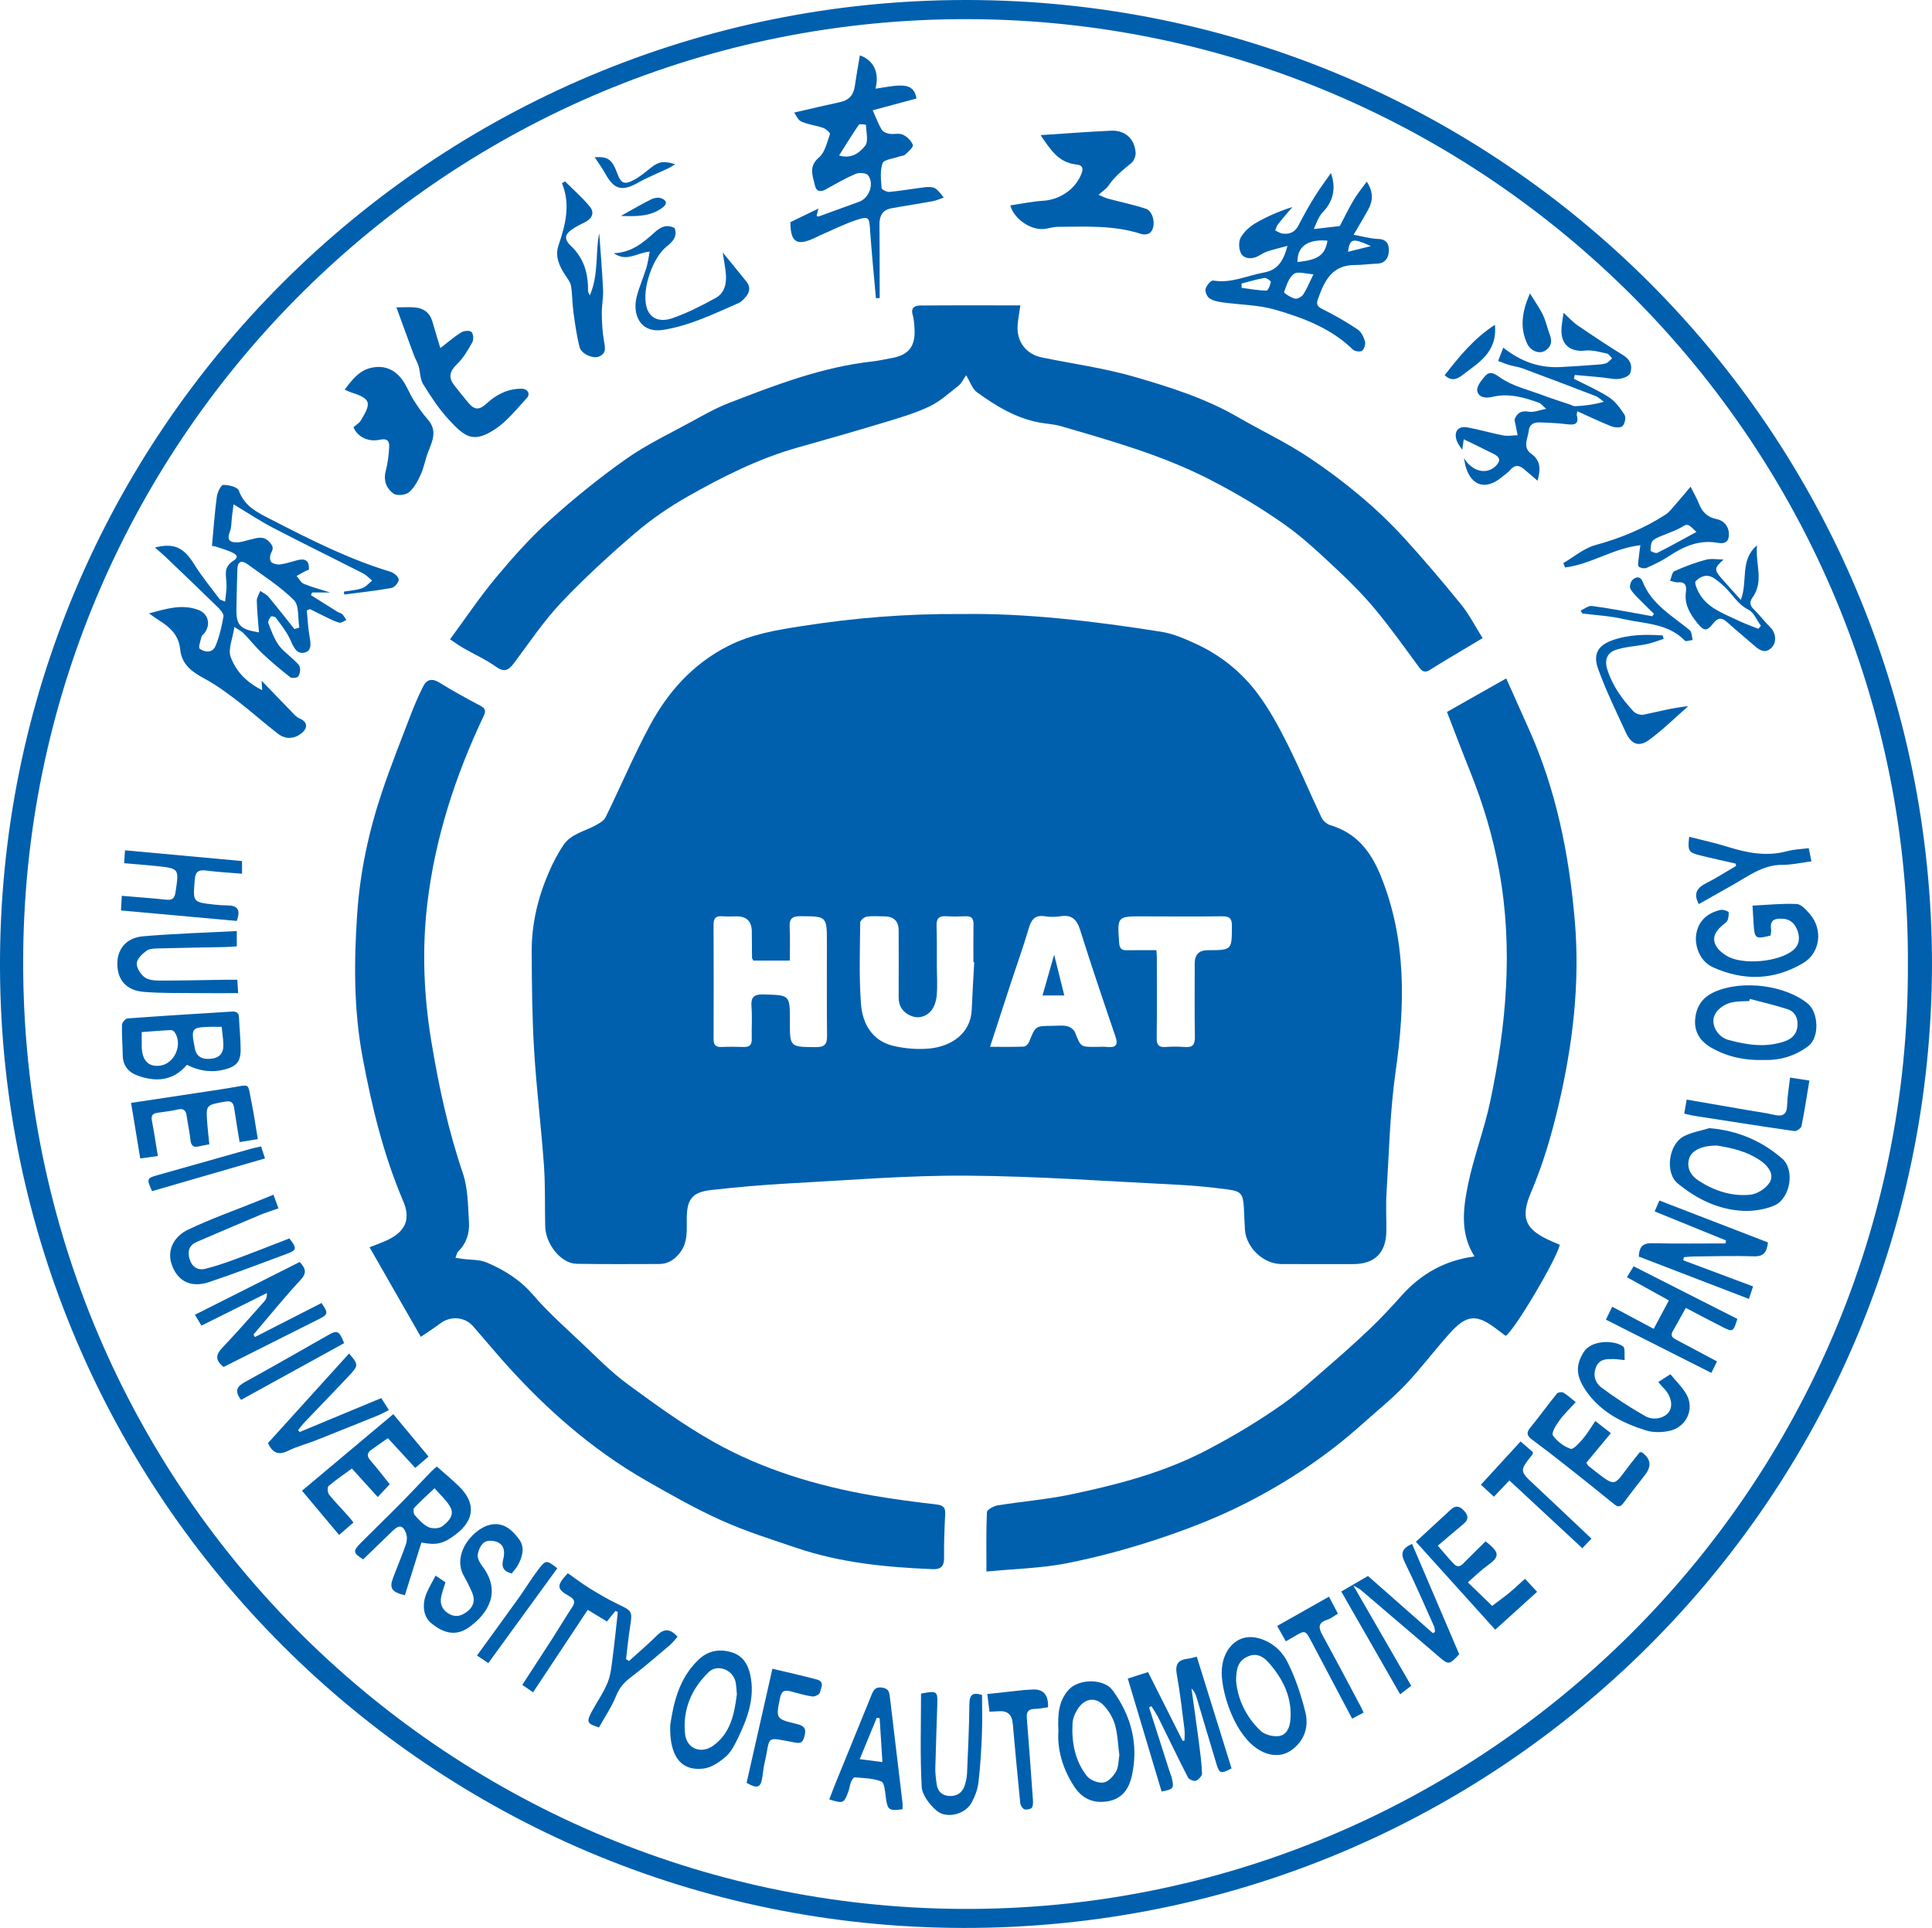 <?xml version="1.0" encoding="UTF-8"?><svg id="_图层_2" xmlns="http://www.w3.org/2000/svg" viewBox="0 0 994.75 992.73"><defs><style>.cls-1{fill:#0060ae;stroke-width:0px;}</style></defs><g id="_图层_1-2"><path class="cls-1" d="m994.75,496.74c-.52,273.53-222.01,496.42-498.83,495.99C221.76,992.3,1.03,770.34,0,498.51-1.04,222.02,223.6-.46,498.17,0c274.99.46,496.54,222.81,496.58,496.74Zm-12.41.01c1.35-267.49-216.16-486.11-483.68-486.89C230.9,9.07,15.44,224.78,11.97,489.03c-3.61,275.05,216.45,492.1,482.42,493.9,268.39,1.82,488.87-216.6,487.95-486.18Z"/><path class="cls-1" d="m495.38,316.18c32.64-.52,67.68,3.61,102.56,9.14,6.29,1,12.45,3.72,18.3,6.44,12.39,5.77,22.94,14.32,31.09,25.13,6.06,8.04,10.95,17.07,15.49,26.1,6.27,12.47,11.62,25.39,17.61,38,.8,1.69,2.79,3.4,4.57,3.93,13.3,3.95,20.69,13.32,25.77,25.73,13.49,32.97,12.71,66.7,7.8,101.18-2.95,20.7-3.37,41.77-4.69,62.68-.41,6.47.02,13-.08,19.49-.17,11.15-6.01,16.9-17.09,16.91-12.33.02-24.66.02-37-.03-9.23-.04-18.11-8.47-18.73-17.78-.26-3.82-.31-7.66-.55-11.48-.43-6.9-1.44-8.26-8.42-9.16-8.09-1.05-16.22-1.93-24.36-2.34-36.6-1.8-73.2-4.5-109.82-4.75-30.6-.21-61.22,2.37-91.82,4.01-13.29.71-26.57,1.9-39.8,3.38-9.75,1.09-12.48,4.69-12.61,14.3-.09,6.26.77,12.64-3.66,18.18-2.83,3.53-6.11,5.61-10.57,5.62-14.16.03-28.33.14-42.49-.1-7.91-.13-15.94-9.95-16.17-19.3-.25-10.49.1-21.02-.65-31.48-1.41-19.73-3.86-39.4-5.06-59.14-1.03-16.92-1.16-33.9-1.24-50.86-.07-14.31,3.24-28.05,8.96-41.14,2.06-4.7,4.46-9.32,7.3-13.59,3.91-5.88,10.96-7.15,16.72-10.31,1.9-1.04,4.21-2.34,5.08-4.13,7.66-15.63,14.44-31.72,22.67-47.04,9.34-17.39,22.05-31.73,40.2-41.03,12.21-6.25,25.21-8.34,38.31-10.38,26.36-4.1,52.88-6.41,82.36-6.19Zm-107.52,178.41c-.38-.75-.66-1.03-.66-1.32-.06-4.49-.1-8.98-.11-13.47q-.01-7.96-7.72-7.94c-2.5,0-5.01.13-7.49-.06-3.16-.24-4.49.88-4.48,4.2.09,19.65.08,39.31.01,58.96-.01,2.93.95,4.29,4.03,4.15,3.82-.16,7.66-.14,11.49-.01,2.97.1,4.21-1.06,4.13-4.1-.14-5.49.3-11.02-.13-16.48-.39-4.98,1.05-6.61,6.28-6.46,13.5.37,13.5.11,13.48,13.74-.02,13.42-.02,13.27,13.37,13.39,4.37.04,5.83-1.39,5.78-5.75-.19-15.99-.08-31.98-.09-47.96,0-13.81-.01-13.61-13.66-13.72-4.59-.04-5.72,1.65-5.5,5.84.29,5.59.07,11.21.07,17.01h-18.81Zm113.75.89c-.14,0-.28-.01-.41-.02,0-6.5-.08-13,.04-19.49.05-2.94-.96-4.31-4.04-4.17-3.32.15-6.67.2-9.99-.01-3.62-.23-5.12,1.04-4.99,4.82.24,6.99.12,13.99.15,20.99.02,5,.37,10.02-.08,14.98-.25,2.77-1.19,5.99-2.96,7.99-2.61,2.95-6.48,4.17-10.49,2.41-3.99-1.76-6.17-4.81-6.14-9.38.07-11.49.02-22.99,0-34.48q0-7.26-7.49-7.26c-3,0-6.04-.31-8.97.14-1.29.2-3.33,1.93-3.34,2.98-.12,13.99-.65,28.03.4,41.95.78,10.3,5.82,19.14,16.94,21.67,6.07,1.38,12.64,1.91,18.81,1.24,10.8-1.18,20.78-7.67,21.27-19.96.33-8.14.85-16.27,1.29-24.4Zm8.15,43.54c6.53,0,11.98.11,17.41-.11.95-.04,2.28-1.33,2.68-2.34,3.26-8.29,3.21-8.32,12.11-8.34,2.49,0,5.08-.39,7.45.15,1.56.36,3.54,1.77,4.1,3.2,2.93,7.46,2.79,7.51,10.63,7.48,2,0,4.01-.16,5.98.04,4.35.42,5.73-.92,4.21-5.38-6.21-18.2-12.4-36.42-18.15-54.77-1.75-5.57-4.38-8.1-10.28-7.15-2.59.42-5.36.39-7.96-.01-5.46-.84-7.09,2.21-8.42,6.74-2.65,9.05-5.86,17.93-8.81,26.89-3.55,10.83-7.07,21.67-10.96,33.62Zm85.63-49.77c.12,1.72.24,2.55.24,3.37.01,13.97.1,27.95-.06,41.92-.04,3.48,1.06,4.81,4.55,4.57,3.31-.23,6.67-.25,9.97.02,3.97.32,5.2-1.23,5.13-5.15-.2-12.64-.08-25.28-.08-37.92q0-6.76,6.64-6.78c12.64-.03,12.45-.04,12.51-12.59.02-4.23-1.65-4.91-5.3-4.86-13.47.15-26.95.07-40.42.03-13.42-.04-13.34-.07-12.33,13.71.21,2.82,1.25,3.79,3.93,3.73,4.95-.1,9.9-.03,15.22-.03Z"/><path class="cls-1" d="m216.67,688.36c-9.04-15.79-17.61-30.77-26.4-46.12,3.61-1.47,7.03-2.58,10.18-4.2,8.51-4.37,10.98-10.62,7.18-19.49-10.2-23.85-16.23-48.88-20.96-74.21-4.55-24.36-4.44-49.03-2.77-73.67,1.46-21.69,6.01-42.82,12.95-63.38,4.45-13.19,9.61-26.14,14.59-39.14,1.9-4.95,4-9.84,6.37-14.58,1.85-3.71,4.53-4.52,8.48-2.06,6.89,4.29,14.05,8.16,21.21,11.99,2.56,1.37,2.68,2.75,1.53,5.17-14.55,30.7-24.98,62.67-29,96.51-2.8,23.62-1.86,47.18,1.99,70.65,3.79,23.17,8.74,46.01,16.31,68.34,2.65,7.83,2.61,16.66,3.13,25.08.35,5.55-1.18,10.87-5.45,15.04-.82.8-1.02,2.23-1.51,3.37,1.18.18,2.36.39,3.55.55,4.22.58,8.82.27,12.6,1.89,9,3.84,17.14,8.89,23.8,16.64,7.64,8.88,16.49,16.74,25.04,24.81,7.71,7.28,15.19,14.96,23.7,21.21,14.31,10.5,28.78,21.02,44.21,29.7,25.39,14.29,53.13,22.61,81.8,27.61,10.97,1.91,22.04,3.33,33.11,4.63,3.47.41,4.53,1.65,4.35,5.01-.38,7.48-.67,14.99-.57,22.48.06,4.43-1.81,5.98-5.96,5.8-23.69-.98-47.2-3.23-69.82-10.88-13.06-4.41-26.28-8.58-38.82-14.21-13.27-5.95-26-13.2-38.65-20.43-28.72-16.42-53.08-38.15-74.87-62.88-4.84-5.49-9.53-11.11-14.33-16.63-4.35-5-11.68-5.51-17.04-1.45-3.02,2.29-6.24,4.32-9.93,6.85Z"/><path class="cls-1" d="m745.02,366.6c9.56-5.41,19.45-11.02,30.51-17.28,4,8.96,7.74,17.39,11.52,25.79,14.11,31.32,20.77,64.46,23.74,98.45,2.84,32.5-.97,64.39-8.45,96.06-3.57,15.12-7.87,29.86-13.97,44.16-5.79,13.56-3.06,19.47,10.62,25.42,1.36.59,2.73,1.16,4.09,1.74-1.21,6.77-23.39,44.31-27.84,46.92-1.24-.92-2.58-1.88-3.87-2.89-10.94-8.56-16.02-8.38-25.07,1.72-7.74,8.63-14.7,17.99-22.69,26.37-6.82,7.16-14.61,13.4-21.99,20.03-18.01,16.19-38.04,29.6-59.49,40.58-14.12,7.23-29.06,13.13-44.11,18.19-15.87,5.33-32.14,9.79-48.55,13.04-13.29,2.63-27.04,2.9-41.57,4.32,0-10.73-.21-20.68.25-30.6.06-1.28,3.46-3.14,5.52-3.48,12.48-2.02,25.17-3.01,37.52-5.6,24.06-5.05,47.7-11.16,69.89-22.72,13.78-7.18,26.95-15.06,39.54-23.97,7.95-5.63,15.2-12.29,22.59-18.69,7.5-6.5,14.94-13.08,22.11-19.93,5.63-5.38,10.98-11.09,16.16-16.92,10.08-11.37,22.45-18.31,37.72-20.36-7.49-11.69-5.88-24.46-3.4-36.71,2.93-14.45,8.36-28.39,11.43-42.83,8.34-39.31,11.96-78.78,4.68-118.92-3.21-17.7-8.27-34.55-14.92-51.1-4.01-9.98-7.8-20.04-11.97-30.79Z"/><path class="cls-1" d="m763.37,328.58c-6.04,3.59-11.85,7.04-17.64,10.52-3.13,1.88-6.24,3.79-9.33,5.75-2.13,1.35-3.74,1.45-5.46-.89-7.38-10.01-14.58-20.17-22.5-29.74-6.1-7.38-12.87-14.27-19.88-20.81-8.71-8.14-17.44-16.44-27.13-23.3-12.12-8.57-24.89-16.14-38.23-23.02-24.51-12.64-50.66-19.96-76.81-27.61-3.64-1.07-7.54-1.23-11.3-1.93-12.1-2.25-22.34-8.53-32.07-15.56-2.44-1.76-3.51-5.4-5.58-8.77-1.32,1.87-2.26,4.07-3.91,5.37-4.93,3.89-9.73,8.28-15.33,10.88-7.76,3.61-16.13,6-24.36,8.49-14.31,4.33-28.69,8.42-43.07,12.47-20.14,5.67-38.69,15.03-56.74,25.26-9.59,5.44-18.86,11.81-27.22,18.99-13.2,11.33-26.09,23.14-38.03,35.78-8.95,9.48-16.27,20.52-24.14,31-2.72,3.62-4.9,4.98-9.27,1.85-5.22-3.74-11.2-6.39-16.81-9.61-2.14-1.23-4.14-2.7-6.85-4.5,7.99-10.84,15.29-21.77,23.66-31.81,8.58-10.3,17.59-20.42,27.53-29.38,12.56-11.32,25.8-22.02,39.6-31.77,10.37-7.32,22.03-12.83,33.23-18.95,6.42-3.51,12.83-7.17,19.62-9.8,24.02-9.29,48.09-18.56,74.01-21.39,3.14-.34,6.23-1.11,9.35-1.64,9.17-1.56,12.77-6.08,12.15-15.46-.15-2.32-.3-4.71-.95-6.92-1.09-3.68,1.21-4.74,3.81-4.76,17.13-.15,34.26-.07,51.66-.07-.53,3.74-1.18,6.99-1.42,10.27-.62,8.37,4.37,14.89,12.54,16.56,15.96,3.27,32.21,5.48,47.8,10.01,18.27,5.31,36.55,11.1,53.23,20.78,12.19,7.07,25.05,13.09,36.72,20.92,17.68,11.86,34.21,25.39,48.64,41.15,10.22,11.15,19.98,22.73,29.52,34.46,4.03,4.96,6.96,10.82,10.97,17.19Z"/><path class="cls-1" d="m159.01,293.34c-.8.33-1.43.53-2,.84-1.45.77-2.88,1.6-4.32,2.4,1.26,1.4,2.25,3.44,3.82,4.08,4.25,1.75,8.75,2.91,13.52,4.43h-9.32c-.2.45-.4.91-.61,1.36,4.51,2.84,9.01,5.69,13.53,8.5.84.52,1.95.71,2.64,1.37.85.81,1.39,1.95,2.06,2.95-1.22.49-2.6,1.61-3.63,1.35-2.37-.6-4.59-1.81-6.83-2.87-2.79-1.32-5.53-2.75-8.29-4.13-.54.23-1.07.46-1.61.69.41,4.26.61,8.56,1.31,12.77.59,3.55,1.66,7.97-2.47,8.95-4.37,1.04-5.84-3.38-7.53-7-1.84-3.94-4.7-7.43-7.29-11-.4-.55-2.29-.86-2.52-.55-.73.96-1.65,2.52-1.31,3.4,1.47,3.83,2.92,7.8,5.22,11.14,2.02,2.95,5.18,5.11,7.78,7.68,1.18,1.16,2.77,2.3,3.17,3.73.42,1.5.1,3.67-.8,4.89-.57.78-3.31,1.02-4.16.35-4.94-3.87-9.75-7.93-14.32-12.23-3.38-3.18-6.28-6.89-9.51-10.24-1.04-1.07-2.48-1.75-4.86-3.38-.88,5.99-3.37,11.44-1.91,15.45,2.61,7.18,8.01,13.09,16.23,17.1-.16-2.48-.26-4.09-.31-4.86,5.3,5.5,11.02,11.47,16.78,17.38.78.8,1.71,1.59,2.72,2.02,4.13,1.73,4.6,4.92.86,7.8-3.92,3.03-8.27,2.94-12.04.04-6.96-5.35-13.48-11.27-20.45-16.6-5.47-4.19-11.08-8.37-17.12-11.63-6.48-3.5-11.94-7.28-12.69-15.28-.66-7.02-5.15-11.24-10.69-14.7-1.51-.94-2.94-2.02-5.34-3.69,9.01-2.41,16.87-4.89,25.19-1.88,5.29,1.91,6.79,7.41,3.4,11.99-.5.67-1.39,1.19-1.56,1.91-.52,2.1-1.74,5.57-.94,6.16,2.67,1.99,6.59,2.27,8.1-1.31,2.04-4.83,3.25-10.08,4.15-15.27.25-1.42-1.64-3.53-3-4.87-8.91-8.72-17.93-17.32-26.94-25.93-1.63-1.56-3.38-2.99-5.35-4.71,9.91-2.52,14.9.04,20.16,8.53,3.91,6.3,8.68,12.06,13.13,18.01.33.44,1.15.53,2.84,1.26.3-2.9.71-5.34.75-7.78.05-2.82-.66-5.72-.2-8.44.28-1.68,1.84-3.57,3.36-4.51,2.49-1.54,2.9-2.9.33-4.23-2.59-1.34-5.46-2.15-8.24-3.08-1.33-.45-2.75-.63-2.76-.63.83-8.9,1.4-17.09,2.49-25.21.3-2.27,2.08-6.11,3.27-6.15,2.76-.09,7.43,1.06,8.06,2.86,3.05,8.63,10.58,11.81,17.48,15.36,19.62,10.11,39.35,20.06,60.62,26.48,1.75.53,4.13,2.53,4.23,4,.1,1.41-2.17,4.07-3.73,4.35-8.05,1.45-16.2,2.31-24.32,3.38-.06-.5-.12-1-.18-1.5,3.14-.54,6.4-.72,9.37-1.75,1.95-.68,3.47-2.59,5.19-3.95-1.58-1.27-3-2.85-4.77-3.75-15.37-7.83-30.88-15.4-46.18-23.36-6.68-3.48-12.99-7.69-20.43-12.15-.37,2.96-.59,4.65-.8,6.34-.33,2.62-.16,5.45-1.11,7.83-1.77,4.45.38,5.58,4.02,5.41,2.26-.1,4.49-.98,6.73-1.49,3.36-.77,6.59-2.06,9.64,1.31,1.74,1.93,2.27,3.17.92,5.54-.71,1.24-.85,3.75-.06,4.67.92,1.06,3.2,1.52,4.78,1.32,2.94-.37,5.79-1.42,8.69-2.15,3.75-.94,6.32-.2,5.99,4.89Zm-7.41,30.58l2.5-.76c-.81-4.83.05-11.33-2.77-14.15-7.08-7.07-15.78-12.55-23.94-18.52-2.95-2.16-5.05-1.41-5.18,2.55-.21,6.65-.34,13.3-.48,19.95-.19,8.91,1.66,11.04,11.62,12.64-.42-5.53-1.01-10.88-1.13-16.23-.04-1.7,1.15-3.42,1.77-5.13,1.45,1.01,3.21,1.77,4.3,3.08,4.54,5.44,8.88,11.04,13.3,16.58Z"/><path class="cls-1" d="m451,153.56c-1.04-11.82-2.23-23.64-3.04-35.47-.4-5.9-.66-6.84-6.35-5.03-6.83,2.18-13.29,5.52-19.9,8.36-.3.13-.58.33-.88.47-9.1,4.41-13.95,4.6-13.85-7.52,4.42-2.14,8.99-4.34,14.4-6.96-.47,1.88-.71,2.81-.94,3.76.44.14.8.4,1.03.31,6.98-2.52,13.95-5.09,20.93-7.61,5.13-1.85,7.91-9.35,4.5-13.67-.96-1.21-4.59-1.43-6.39-.66-5.26,2.25-10.25,5.15-15.26,7.94-2.82,1.56-4.94,1.23-5.67-2.03-1.11-4.96-3.41-9.71,2.13-14.41,3.09-2.62,4.13-7.82,5.62-12.02.21-.6-2.04-2.65-3.46-3.15-3.7-1.3-7.75-1.7-11.3-3.28-1.75-.78-2.71-3.36-3.67-4.63,8.49-1.94,16.06-3.75,23.66-5.39,4.44-.96,6.87-3.5,7.52-8.01.78-5.39,1.77-10.76,2.66-16.07,6.87,2.51,10.2,8.47,8.05,17.18,4.31-.6,8.23-1.48,12.18-1.62,4.16-.14,8.07.83,8.88,6.68-7.37,1.99-14.83,4-22.51,6.06,1.87,4.15,2.98,7.26,4.66,10.02.68,1.12,2.54,1.85,3.97,2.09,2.27.38,4.96-.47,6.89.44,2.16,1.02,4.43,3.17,5.14,5.32.37,1.12-2.36,3.47-3.97,4.96-.76.71-2.19.65-3.28,1.05-2.92,1.05-7.65,1.49-8.33,3.37-1.39,3.84-.82,8.5-.51,12.78.06.8,2.72,2.13,4.06,2,6.12-.58,12.18-1.69,18.29-2.41,1.74-.2,3.87-.23,5.26.6,1.77,1.06,2.96,3.08,4.4,4.69-1.86.64-3.67,1.52-5.57,1.88-7.17,1.32-14.38,2.36-21.54,3.71-4.49.85-6.04,4-5.99,8.36.11,10.13.08,20.25.1,30.38,0,2.48,0,4.95,0,7.43-.64.03-1.29.07-1.93.1Zm-18.97-73.48c6.7,1.96,10.77-1.74,13.4-5,1.84-2.27.54-7.1.43-10.78,0-.09-3.25-.66-3.65-.08-3.42,4.93-6.53,10.07-10.18,15.86Z"/><path class="cls-1" d="m689.84,116.4c2.37-4.55,4.63-9.17,7.24-13.58,1.82-3.07,4.14-5.84,6.64-9.29,3.42,5.25,3.25,9.74.84,14.21-2.19,4.06-4.62,7.99-7.62,13.14,4.72.85,8.73,2.05,12.78,2.17,4.53.13,5.5,3.1,5.37,6.23-.14,3.43-1.83,6.37-6.14,6.49-3.8.11-7.6.71-11.4.7-11.91-.04-15.71,8.42-19,17.63-1.03,2.89-.03,3.87,2.6,5.18,6.17,3.08,12.18,6.56,17.92,10.38,1.84,1.22,3.11,3.88,3.74,6.13.4,1.43-.38,3.92-1.52,4.82-.9.71-3.74.34-4.7-.59-11.21-10.97-25.45-16.3-39.91-20.52-8.8-2.57-18.35-2.53-27.54-3.84-2.26-.32-4.74-.86-6.51-2.14-1.23-.89-2.26-3.45-1.87-4.84.48-1.72,2.77-4.43,3.85-4.24,9.3,1.63,17.54-2.58,26.23-4.13,6.9-1.23,9.99-5.81,12.06-13.71-4.28,1.17-7.57,1.9-10.72,3-2.02.7-3.76,2.2-5.78,2.88-3.13,1.06-6.46.48-7.71-2.65-.89-2.23-.95-5.68.21-7.65,1.71-2.88,4.51-5.48,7.43-7.2,5.86-3.43,12.13-6.18,19.14-8.39-2.44,2.87-4.94,5.69-7.28,8.63-.76.96-1.11,2.26-1.64,3.41,1.28.57,2.51,1.48,3.84,1.66,3.59.46,6.37-.71,8.17-4.22,2.58-5.02,5.35-9.96,8.31-14.76,2.47-4.01,5.34-7.79,8.4-12.2,2.9,8.09.99,14.76-4.17,20.15-2.19,2.29-3.35,5.65-4.61,8.68m-.22,23.29c-4.02-.21-8.08-1.65-10.02-.22-2.64,1.95-3.93,6.01-5.09,9.4-.17.5,3.46,2.83,5.57,3.36,1.22.3,3.48-.94,4.28-2.14,1.81-2.7,3.01-5.82,5.26-10.4Zm-8.22-6.31c10.67-1.05,14.28-3.67,15.43-10.99-9.99-.92-15.62,2.95-15.43,10.99Zm-28.8,11.08c0,.74.01,1.47.02,2.21,4.26.56,8.52,1.36,12.79,1.45.79.02,1.97-2.83,2.27-4.49.09-.52-2.28-2.22-3.3-2.05-3.98.67-7.86,1.87-11.78,2.88Zm66.6-19.28c-9.51-4.31-10.76-3.96-11.81,2.93,4.21-1.04,8.01-1.99,11.81-2.93Z"/><path class="cls-1" d="m752.86,231.62c-.94-1.53-2.17-2.95-2.77-4.6-1.72-4.73.6-7.84,5.49-6.95,6.2,1.12,12.26,2.97,18.45,4.15,2.37.45,4.92-.05,7.39-.13-.46-2.25-.92-4.51-1.64-7.99.87-2.32,2.51-5.02,7.4-4.1,2.39.45,5.1-.78,8.92-1.48-1.78-1.53-2.64-2.76-3.79-3.17-7.72-2.75-15.57-4.99-23.86-3.01-3.48.83-7.08.42-7.84-3-.46-2.07,1.86-5.17,3.61-7.23,2.6-3.06,4.36-2.43,8.17.28,6.29,4.46,14.46,6.3,21.89,9.1,4.62,1.74,9.33,3.21,14,4.8.93.32,1.88.93,2.79.88,4.71-.28,9.4-.73,14.68-2.31-1.4-.99-2.67-2.32-4.23-2.93-12.53-4.85-25.1-9.6-37.69-14.28-2.16-.8-4.53-1.03-6.75-1.69-1.94-.58-3.81-1.39-5.71-2.1.88-2.28,1.75-4.55,2.64-6.85,9.27,7.36,18.74,10.51,29.39,10,6.47-.31,12.94-.8,19.41-1.27,1.48-.11,3.05-.24,4.38-.81,1.09-.46,1.9-1.59,2.83-2.43-.88-.85-1.64-2.23-2.65-2.45-3.68-.78-7.53-1.95-11.15-1.54-7.37.85-12.28-2.73-12.28-10.23,0-2.76.64-5.52,1.11-9.2,2.86,2.59,4.83,4.83,7.22,6.46,7.73,5.27,15.52,10.46,23.48,15.37,3.56,2.2,4.81,5.01,3.77,8.78-.76,2.75-5.84,3.9-9.27,3.37-6.42-.99-12.94-1.36-19.41-1.99-.16.65-.31,1.3-.47,1.96,6.08,3.14,12.43,5.86,18.12,9.58,3.28,2.14,5.86,5.68,7.99,9.07.81,1.28.1,4.65-1.11,5.73-1.11.99-4.05.76-5.79.07-5.81-2.29-11.44-5.03-17.42-7.72-.1.64-.45,1.43-.28,2.1,1.16,4.59-1.14,5.05-4.91,4.6-4.72-.57-9.5-.82-14.26-.95-2.83-.08-5.19.81-5.6,4.3-.49,4.11-3.33,8.55,1.35,11.91,4.72,3.39,4.87,7.68,3.21,13.81-2.54-2.16-4.47-3.78-6.36-5.43-2.51-2.2-4.9-3.42-7.65-.18-1.27,1.5-3.02,2.6-4.55,3.87-7.97,6.61-15.35,4.56-18.35-5.13-.49-1.57-.68-3.23-1.01-4.85,4,6.81,11.3,8.81,16.08,4.4,2.91-2.69,2.73-4.71-.77-6.48-4.84-2.46-9.75-4.78-15.4-7.53-.31,2.09-.55,3.74-.79,5.39Z"/><path class="cls-1" d="m535.77,69.58c12.8-.83,24.54-1.76,36.3-2.28,7.18-.32,12.1,4.11,12.64,11.27.14,1.8-.91,4.36-2.3,5.48-4.3,3.45-8.49,6.87-11.64,11.51-1.08,1.59-2.87,2.69-5.14,4.75,1.95.81,3.35,1.57,4.85,1.97,6.5,1.76,13.12,3.11,19.5,5.21,4.06,1.34,5.42,9.38,2.26,12.29-.95.88-3.17,1.17-4.48.74-14.05-4.6-28.55-3.84-42.98-3.72-2.12.02-4.25.6-6.36.99-6.97,1.28-16.22-4.68-18.24-12.02,5.66-.83,11.28-2.06,16.94-2.39,8.73-.51,16.92-6.17,19.87-14.38,1.03-2.88-.18-4.04-2.9-4.32-9.26-.96-13.4-7.96-18.32-15.09Z"/><path class="cls-1" d="m181.99,220.01c1.42-1.28,2.97-2.16,3.79-3.5,5.42-8.89,5.47-11.17-4.95-14.44-.91-.28-1.76-.75-3.36-1.45,3.86-5.08,7.37-9.79,13.56-11.21,6.91-1.59,12.5.93,16.44,6.63,2.15,3.11,3.48,6.77,5.51,9.97,2.23,3.5,4.61,6.97,7.35,10.08,4.89,5.57,2.4,10.88.18,16.46-1.52,3.82-2.15,8.01-3.84,11.73-1.53,3.37-3.41,6.98-6.16,9.25-1.76,1.45-6.25,1.84-7.98.59-3.49-2.54-5.2-6.58-3.94-11.48,1.06-4.11,1.6-8.4,1.8-12.64.13-2.71-.96-4.43-4.72-3.59-6.1,1.36-11.59-1.48-13.68-6.39Z"/><path class="cls-1" d="m591.67,879.24c3.42,10.71,6.84,21.42,10.27,32.13.46,1.43,1.05,2.81,1.4,4.26,1.27,5.17.87,5.73-5.26,6.85-5.73-19.15-11.48-38.38-17.4-58.16,3.09-.99,6.33-2.02,10.43-3.33,5.98,11.87,11.89,23.63,17.81,35.39.32-.04.65-.09.97-.13,0-1.98.21-3.99-.04-5.93-1.21-9.41-2.27-18.86-3.95-28.2-.91-5.09.65-7.44,5.61-8.01,1.61-.18,3.18-.72,4.69-1.07,6.04,19.42,11.99,38.54,17.91,57.55-5.63,2.89-6.24,2.75-7.83-2.47-3.44-11.28-6.74-22.59-10.12-33.89-.5-1.68-1.13-3.33-2.69-4.78,1.24,8.94,2.54,17.87,3.71,26.82.73,5.61,1.49,11.24,1.72,16.88.05,1.28-1.79,3.27-3.18,3.78-1.06.39-3.54-.67-4.09-1.75-5.16-10.04-10.01-20.24-15.04-30.36-1.08-2.18-2.48-4.2-3.73-6.29l-1.2.68Z"/><path class="cls-1" d="m204.1,158.26c3.98,0,6.81-.22,9.59.05,4.53.44,7.68,2.79,8.97,7.36,1.31,4.6,2.74,9.17,4.06,13.57,3.75-2.89,7.02-5.77,10.67-8.05,1.4-.88,4.34-1.16,5.34-.29,1,.87,1.23,3.94.47,5.31-2.19,3.96-4.57,8.06-7.78,11.18-3.87,3.77-4.79,6.77-1.43,11.14,2.33,3.02,4.76,5.97,7.2,8.91,3.25,3.9,5.76,3.68,9.4.3,4.95-4.6,10.86-7.57,17.82-7.6,3.24-.01,4.86,2.64,2.83,4.83-5.26,5.68-10.22,12.08-16.59,16.2-11.14,7.2-15.38,3.86-23.87-5.42-4.96-5.42-9.06-11.72-12.94-17.99-1.58-2.56-1.42-6.15-2.3-9.19-.55-1.9-1.66-3.63-2.35-5.49-2.98-8.01-5.89-16.05-9.09-24.8Z"/><path class="cls-1" d="m274.48,871.37c-1.85-1.25-3.34-2.26-5.57-3.78,5.26-8.1,10.47-16.06,15.62-24.07,3.41-5.32,6.63-10.76,10.12-16.02,1.74-2.63,1.06-4.12-1.47-5.56-6.66-3.78-6.79-5.42-.83-11.88,3.72,2.59,7.39,5.41,11.3,7.83,4.64,2.86,9.36,5.63,14.26,7.99,7.73,3.72,7.75,3.6,6.48,11.93-.84,5.48-1.37,11.01-2.05,16.52l1.54.94c4.82-4.38,9.79-8.59,14.41-13.18,3.6-3.58,6.73-3.61,10.58.71-1.3,1.42-2.52,3.07-4.04,4.36-6.7,5.67-13.33,11.44-20.32,16.73-3.44,2.6-5.71,5.42-7.36,9.5-2.28,5.64-5.79,10.79-8.75,16.09-6.1-1.89-6.57-2.79-3.78-8.02,2.73-5.13,6.22-9.94,8.32-15.3,1.71-4.36,2.03-9.31,2.66-14.04.97-7.34,1.68-14.72,2.5-22.08-.41-.19-.82-.37-1.22-.56-1.35,1.68-2.7,3.35-4.39,5.46-2.98-1.82-6.02-3.67-9.87-6.02-9.39,14.17-18.69,28.2-28.13,42.45Z"/><path class="cls-1" d="m727.04,794.98c8.14,19.03,16.23,37.96,24.29,56.82-5.36,5.72-5.44,5.65-11.37.5-8.51-7.4-17.14-14.66-25.72-21.99-4.53-3.87-9.03-7.78-13.59-11.62-.8-.67-1.81-1.09-3.86-2.29,10.33,17.88,19.99,34.61,29.82,51.64-2,1.55-3.52,2.72-5.7,4.4-10.18-17.77-20.13-35.14-30.32-52.94,4.61-2.68,8.95-5.21,13.75-8,10.96,9.65,22.19,19.55,33.42,29.44.37-.22.73-.43,1.1-.65-.15-.94-.1-1.97-.47-2.81-4.97-11.06-9.78-22.21-15.13-33.09-2.19-4.45-1.49-7.08,3.79-9.42Z"/><path class="cls-1" d="m96.25,548.29c-7.09,8.28-15.68,8.96-25.11,5.65-5.07-1.78-7.89-5.21-7.96-10.77-.07-5.16-.52-10.32-.37-15.47.03-1.17,1.76-3.21,2.82-3.29,17.76-1.32,35.54-2.39,53.32-3.5,2.12-.13,3.99-.02,4.1,2.93.21,5.65.88,11.3.85,16.95-.03,6.08-2.52,8.48-8.39,9.95-6.62,1.66-12.83.8-19.27-2.44Zm-23.29-16.85c0,3.21-.02,5.53.01,7.84.01.83.14,1.66.27,2.48.89,5.3,4.26,7.75,9.5,6.9,7.29-1.17,11.42-10.95,7.18-17.17-.39-.57-1.34-1.14-2-1.1-4.94.26-9.88.67-14.97,1.05Zm41.17-2.71c-2.57,0-4.38-.04-6.19,0-9.14.26-9.61.87-7.83,9.95.03.16.08.32.1.49.62,4.76,3.64,6.4,8.05,6.04,4.69-.38,6.88-2.73,6.75-7.44-.08-2.94-.56-5.88-.88-9.05Z"/><path class="cls-1" d="m216.97,794.28c-2.93,9.34-5.72,18.28-8.51,27.16-6.89-1.69-8.08-3.65-6.06-9.02,2.16-5.75,4.59-11.4,6.59-17.19.6-1.72.7-4,.09-5.68-1.56-4.24-3.58-4.51-6.81-1.39-5.09,4.92-10.17,9.84-15.31,14.8-5.22-3.39-5.42-4.23-1.08-8.6,6.63-6.69,13.43-13.21,20.05-19.91,5.47-5.53,10.77-11.23,16.18-16.83.9-.93,1.94-1.71,2.81-2.47,4.04,3.6,8,6.83,11.61,10.4,8.49,8.38,7.8,17.1-1.73,24.43-6.48,4.98-9.98,5.81-17.83,4.3Zm6.77-27.96c-3.85,3.64-7.33,6.71-10.47,10.09-.61.66-.42,2.99.27,3.76,2.09,2.33,4.34,4.88,7.07,6.16,1.94.91,5.45.81,7.08-.41,2.91-2.19,6.41-5.51,4.32-9.59-1.88-3.68-5.33-6.56-8.27-10.01Z"/><path class="cls-1" d="m115.12,703.86c-4.69-3.72-3.85-6.52-.6-9.94,7.44-7.81,14.54-15.95,21.72-24,.81-.91,1.27-2.14,1.19-4.13-11.04,5.5-22.09,11-33.7,16.79-.83-1.38-1.89-3.14-3.36-5.58,18.18-9.17,36-18.15,53.93-27.19,3,3.2,3.91,5.53.42,9.28-8.4,9.04-16.17,18.68-24.19,28.08.23.44.46.87.68,1.31,11.47-5.86,22.94-11.71,34.35-17.54,3.59,5.27,3.45,5.87-1.56,8.38-16.32,8.19-32.64,16.39-48.88,24.55Z"/><path class="cls-1" d="m880.12,580.91c14.49,1.19,26.85,6.47,37.48,15.66,6.74,5.84,4.26,20.79-4.33,24.3-4.89,2-10.68,2.87-15.98,2.6-12.7-.64-23.76-6.14-33.49-14.12-6.62-5.43-4.75-20.17,3.22-24.28,4.01-2.07,8.71-2.82,13.1-4.16Zm3.93,8.96c-7.79-.06-13.01,2.54-14.28,6.53-1.61,5.08.93,9.03,4.82,11.55,8.05,5.22,17.12,8.24,26.7,7.21,3.54-.38,7.91-3.2,9.82-6.22,2.49-3.93-.46-8.21-3.9-10.75-7.37-5.46-16.16-7.21-23.16-8.32Z"/><path class="cls-1" d="m907.73,545.81c-9.33.25-18.17-1.57-26.36-6.19-5.89-3.32-9.2-8.17-8.54-15.07.61-6.42,3.81-11.05,9.91-13.78,14.53-6.5,36.99-3.31,48.2,6.14,5.32,4.49,6.04,17.26.09,21.75-7.02,5.29-14.72,7.43-23.3,7.15Zm-6.73-31.45c-.11.36-.22.71-.33,1.07-2.81.18-5.67.09-8.42.6-5.41,1.01-9.68,5.02-10.03,8.96-.37,4.21,2.72,9.1,7.66,10.46,9.5,2.6,19.14,4.11,28.89.8,3.86-1.31,6.31-3.78,6.71-7.78.4-3.99-1.17-7.51-5.07-8.8-6.36-2.09-12.93-3.57-19.4-5.31Z"/><path class="cls-1" d="m911.64,481.74c-7.85,1.92-8.24,1.64-8.74-6.08-.19-2.94-.36-5.88-.57-9.35,7.95-.37,15.39-1.18,22.77-.81,2.37.12,4.94,3.05,6.8,5.22,6.8,7.92,5.39,19.91-3.52,25.2-14.9,8.85-30.57,9.28-46.35,2.17-7.26-3.28-9.4-11.51-8.74-16.52.89-6.76,5.1-11.29,12.56-13.04,1.32-.31,4.23.74,4.24,1.24.06,1.77-.24,4.32-1.43,5.21-5.4,4.08-7.44,7.61-5.15,11.95,1.14,2.17,3.43,4,5.61,5.3,8.05,4.81,26.38,3.14,33.81-2.7,3.4-2.68,3.92-6.15,2.73-9.85-1.18-3.66-3.51-6.38-7.84-6.62-3.88-.22-6.65.55-5.92,5.39.16,1.09-.17,2.25-.26,3.3Z"/><path class="cls-1" d="m888.71,638.74c-12.09-4.92-24.18-9.84-36.76-14.96.72-1.68,1.48-3.44,2.42-5.61,18.77,7.24,37.28,14.39,55.92,21.58-.58,4.87-2.05,7.32-7.22,7.15-10.32-.34-20.65-.01-30.98.08-1.7.02-3.4.24-5.1.36-.1.54-.19,1.07-.29,1.61,11.82,4.43,23.65,8.85,35.92,13.45-.76,2.31-1.36,4.12-2.12,6.44-19.17-7.37-37.98-14.6-56.73-21.81.23-4.98,2.01-6.98,6.81-6.87,12.62.29,25.25.1,37.87.1.08-.51.16-1.01.24-1.52Z"/><path class="cls-1" d="m544.96,891.2c-.41-8.47.09-15.52,5.41-21.26,5.16-5.58,18.03-5.71,22.51.43,9.65,13.23,13.51,28.03,9.82,44.29-1.54,6.79-5.23,11.84-12.75,12.93-7.35,1.06-12.91-1.57-16.96-7.81-5.88-9.08-8.7-18.95-8.03-28.57Zm31.37,12.54c-.72-5.46-.84-10.71-2.24-15.6-1.04-3.63-3.22-7.28-5.83-10.03-4.06-4.27-9.37-3.7-12.8,1.08-1.66,2.31-3.08,5.33-3.23,8.1-.52,9.8,1.17,19.35,7.4,27.22,1.7,2.15,5.78,3.71,8.49,3.36,2.44-.32,5.15-3.25,6.52-5.71,1.37-2.46,1.22-5.76,1.69-8.41Z"/><path class="cls-1" d="m345.09,888.23c1.69-11.03,4.3-23.77,14.45-33.5,4.78-4.59,10.28-5.78,16.54-4.12,6.03,1.6,8.95,5.97,10.2,11.72,2.57,11.77-1.37,22.35-6.32,32.64-1.64,3.4-3.46,7.09-6.21,9.49-3.2,2.8-7.34,5.66-11.37,6.19-11.61,1.52-17.81-6.2-17.29-22.42Zm34.31-15.85c-.26-2.44-.23-4.64-.76-6.69-1.58-6.08-9.37-8.98-13.82-4.64-8.85,8.62-13.44,19.38-12.08,31.85.83,7.62,8.34,10.43,14.53,5.94,9.08-6.6,10.84-16.53,12.14-26.46Z"/><path class="cls-1" d="m629.03,861.51c-.05-11.92,7.72-20.24,17.69-18.26,7.2,1.43,13,6.28,16.13,12.47,4.07,8.06,6.98,16.87,9.2,25.65,1.88,7.46-.1,14.55-6.77,19.57-5.07,3.82-11.24,3.43-16.69.3-12.53-7.19-19.39-28.45-19.56-39.74Zm7.42,3.95c.7,9.04,4.84,18.35,12.52,25.7,2.11,2.03,6.2,3.09,9.21,2.81,3.96-.38,5.79-3.93,6.18-7.98,1.14-11.77-3.69-21.37-11.12-29.86-2.82-3.22-6.44-5.27-11.09-3.04-4.59,2.2-5.74,6.09-5.7,12.37Z"/><path class="cls-1" d="m290.94,93.42c4.31,4.31,8.99,8.33,12.81,13.05,2.58,3.18.94,6.26-2.73,8.04-1.65.8-3.3,1.59-4.86,2.54-5.23,3.18-6.36,5.6-2.11,9.67,6.89,6.59,8.79,14.37,8.74,23.22,0,.45.34.9.87,2.23,4.77-10.98,2.78-22.28,4.87-32.04.65,9.15,1.51,19.04,1.98,28.95.19,4.1-.7,8.24-.65,12.36.05,4.62.27,9.28,1.06,13.82.6,3.48,1.58,6.74-2.61,8.36-3.12,1.2-8.99-1.39-9.89-4.87-1.52-5.89-2.34-11.97-3.17-18.01-.61-4.43-.5-8.96-1.22-13.37-.32-1.98-1.75-3.85-2.92-5.6-3.18-4.72-5.45-9.83-3.54-15.44,3.58-10.51,6.29-20.96,1.78-32.04.53-.29,1.06-.58,1.59-.87Z"/><path class="cls-1" d="m182.01,783.95c-2.46,2.14-4.68,4.06-7.41,6.43-6.44-7.68-12.73-15.18-19.1-22.78,15.59-13.08,30.93-25.95,47-39.43,6.06,7.3,11.92,14.34,18.15,21.84-2.2,1.88-4.4,3.77-6.84,5.84-4.83-5.25-9.49-10.31-14.1-15.33-3.03,2.13-5.67,4.01-8.33,5.86-2.41,1.68-2.67,3.34-.61,5.69,3.37,3.84,6.46,7.93,9.9,12.21-1.97,2.1-3.95,4.2-6.17,6.57-4.52-4.98-8.72-9.62-13.31-14.68-3.95,2.89-8.16,5.73-12.01,9.01-.71.6-.54,3.4.24,4.38,2.98,3.76,6.38,7.19,9.6,10.76.97,1.08,1.84,2.24,2.98,3.64Z"/><path class="cls-1" d="m816.77,753.18c.57.87.76,1.39,1.12,1.67,15.12,11.82,12.17,10.9,22.12-1.73,1.44-1.82,2.9-3.63,4.29-5.37.49.04.9-.04,1.12.12q6.74,4.83,1.69,11.43c-3.75,4.88-7.59,9.68-11.23,14.64-1.59,2.17-2.89,2.15-4.88.52-8.11-6.61-16.29-13.14-24.5-19.62-5.86-4.62-11.75-9.19-17.74-13.63-2.51-1.86-3.05-3.39-.88-6.05,4.72-5.76,9.08-11.82,13.76-17.61.53-.66,2.51-.92,3.29-.47,2.1,1.23,3.91,2.95,6.37,4.9-3.05,3.38-6.06,6.23-8.45,9.53-1.66,2.29-4.15,6.36-3.3,7.6,2.09,3.05,5.63,5.68,9.14,6.9,1.37.48,4.5-3.02,6.32-5.14,2.32-2.71,4.12-5.87,6.38-9.17,2.87,2.24,5.18,4.05,8.02,6.26-4.35,5.24-8.52,10.26-12.63,15.21Z"/><path class="cls-1" d="m729.01,793.88c6.44-5.93,12.28-11.29,18.1-16.67,2.3-2.12,4.34-1.73,6.42.4,2.36,2.42,2.96,4.66,0,7.1-4.31,3.56-8.54,7.22-13.23,11.19,2.87,3.29,5.37,6.35,8.08,9.2,2.88,3.04,4.64.32,6.5-1.53,3.37-3.34,6.74-6.68,10.02-9.92,7.49,5.88,7.41,7.89.72,12.67-3.15,2.25-5.92,5.05-9.85,8.46,4.6,4.46,8.49,8.23,12.51,12.12,3.44-2.61,6.23-4.6,8.87-6.78,2.67-2.21,5.18-4.61,8.04-7.19,2.18,2.35,4.14,4.46,6.24,6.73-7.16,6.47-13.98,12.64-21.57,19.5-13.98-15.5-27.38-30.34-40.86-45.29Z"/><path class="cls-1" d="m107.8,589.23c-2.31.45-3.79.65-5.23,1.03-3.01.78-4.22-.39-4.54-3.43-.43-4.12-1.34-8.18-1.93-12.29-.37-2.58-1.35-3.91-4.28-3.29-3.57.76-7.21,1.28-10.83,1.77-2.58.36-3.25,1.59-2.76,4.12,1.12,5.84,1.99,11.73,3.04,18.1-3.19.45-5.76.81-9.06,1.27-1.6-9.71-3.15-19.12-4.72-28.61,15.81-2.38,31.04-4.68,46.27-6.98,1.64-.25,3.28-.56,4.92-.81,10.6-1.65,8.66-2.97,10.83,7.54,1.24,6,2.09,12.09,3.24,18.91-3.1.5-6.05.97-9.38,1.51-.99-6.12-1.96-11.65-2.76-17.21-.43-2.97-1.32-4.24-4.84-3.6-9.74,1.77-9.79,1.57-9.04,11.3.26,3.44.67,6.86,1.05,10.66Z"/><path class="cls-1" d="m63.92,444.49c.16-2.38.27-4.14.44-6.65,20.33,1.86,40.25,3.69,60.26,5.53v6.52c-6.19-.52-12.09-.82-17.94-1.57-3.91-.5-6.02-.19-6.41,4.7-.92,11.53-1.21,11.52,10.22,12.79,2.31.26,4.65.36,6.97.41,4.85.11,6.56,2.31,4.42,7.98-19.45-1.76-39.21-3.55-59.6-5.4.15-2.61.29-4.93.44-7.53,8.06.69,15.49,1.21,22.89,2,3.24.35,4.31-.83,4.78-3.97,1.81-12.12,1.92-12.13-9.97-13.37-5.27-.55-10.55-.93-16.5-1.45Z"/><path class="cls-1" d="m870.45,250.62c1.78,3.56,3.28,6.12,4.35,8.84,1.65,4.2,4.37,6.89,8.9,7.79,4.45.88,6.93,4.52,6.4,8.99-.42,3.57-3.18,3.7-5.62,3.27-9.53-1.7-17.48,1.77-25.16,6.86-3.58,2.38-7.52,4.26-11.46,6.01-1.11.49-3.19.16-4.08-.62-.66-.59-.23-2.54-.11-3.86.21-2.24.56-4.46.92-7.16-14.07,1.59-25.56,9.87-38.76,11.45-.3-.75-.61-1.5-.91-2.25,5.5-3.19,10.65-7.69,16.57-9.29,12.83-3.48,24.82-8.45,35.93-15.59,2.27-1.46,3.95-3.88,5.8-5.95,2.28-2.56,4.44-5.21,7.23-8.51Zm3,23.3c-4.53-4.48-4.51-4.35-7.99-2.28-2.24,1.33-4.8,2.13-7.2,3.19-2.42,1.07-5.17,1.77-7.12,3.42-1.15.97-1.24,3.46-1.27,5.28,0,.4,2.66,1.54,3.49,1.13,6.59-3.32,13.04-6.92,20.08-10.74Z"/><path class="cls-1" d="m224.27,811.32c1.95,1.32,3.43,2.32,5.09,3.44-.74,2.43-1.6,4.73-2.14,7.1-.86,3.8.29,6.87,3.71,8.98,3.52,2.17,6.69,1.27,9.68-1.07,3.14-2.45,4.12-5.66,2.64-9.32-1.25-3.08-2.78-6.05-4.4-8.96-6.48-11.61,5.19-24.69,13.72-26.42,6.88-1.39,11.24,2.9,14.7,7.51,3.03,4.04,1.79,8.96-.56,13.27-.86,1.57-2.15,2.91-3.25,4.36-4.17-1.03-5.43-3.26-4.36-7.35.86-3.3.76-7.08-2.84-8.74-1.95-.9-5.23-1.1-6.84-.02-1.84,1.23-3.16,4.15-3.45,6.5-.23,1.84,1.1,4.19,2.35,5.84,10.18,13.38,2.73,24.69-6.94,31.54-6.27,4.44-12.67,3.45-19.55-2.36-3.87-3.27-4.75-9.51-2.02-15.68,1.26-2.85,2.86-5.54,4.46-8.62Z"/><path class="cls-1" d="m867.99,673.44c-2.47,4.44-4.53,8.23-6.68,11.96-1.7,2.96.58,3.8,2.47,4.82,6.58,3.53,13.18,7.03,20.27,10.8-.96,1.96-1.87,3.8-2.9,5.91-18.18-9.18-36.03-18.2-54.29-27.42,1.18-2.42,2.09-4.29,3.24-6.66,7.22,3.85,14.04,7.49,21.37,11.4,2.6-4.87,5.06-9.49,7.8-14.64-7.23-4-14.26-7.89-21.6-11.95,1.17-1.91,2.11-3.44,3.45-5.62,17.94,9.1,35.74,18.12,53.41,27.09-2.1,6.71-2.29,6.86-7.63,4.17-6.2-3.12-12.32-6.4-18.91-9.84Z"/><path class="cls-1" d="m426.98,926.53c1.07-2.75,2.08-5.51,3.19-8.23,6.14-15.09,12.33-30.16,18.45-45.26,1.05-2.59,1.89-4.61,5.6-4.07,3.54.51,3.7,2.63,4,5.18,2.14,18.02,4.32,36.03,6.45,54.04.13,1.13.02,2.29.02,3.41-7.04,1.04-7.8.35-8.62-6.34-.35-2.82-.71-7.34-2.3-7.96-4.19-1.66-9.05-1.71-13.67-2.11-.6-.05-1.59,1.49-1.98,2.46-.61,1.52-.71,3.24-1.28,4.78-2.31,6.23-2.68,6.36-9.87,4.11Zm25.92-41.78c-.49-.09-.98-.17-1.46-.26-2.85,6.92-5.7,13.83-8.79,21.33,4.54.59,7.71,1,11.69,1.51-.51-8.07-.97-15.33-1.43-22.58Z"/><path class="cls-1" d="m474.22,872.07c8.06-1.57,8.56-1.25,8.39,4.92-.31,11.14-.78,22.28-1.03,33.43-.06,2.8.32,5.63.72,8.42.52,3.58,2.73,5.69,6.34,5.94,3.7.26,6.56-1.38,7.87-4.88.8-2.14,1.3-4.51,1.4-6.79.53-11.8,1.08-23.61,1.2-35.43.05-4.69,1.36-6.59,6.52-4.92,0,6.63.22,13.4-.06,20.15-.34,8.3-.8,16.62-1.78,24.86-.44,3.64-1.82,7.37-3.62,10.59-3.35,5.99-12.98,8.36-18.07,3.87-3.48-3.08-7.3-7.92-7.53-12.17-.88-16.05-.35-32.17-.35-47.98Z"/><path class="cls-1" d="m121.92,479.41v7.89c-1.91.12-3.83.3-5.75.34-11.49.24-22.99.4-34.48.71-2.13.06-4.69.07-6.25,1.21-2.18,1.57-4.83,4.09-5.02,6.38-.19,2.33,1.85,5.54,3.88,7.16,1.85,1.47,4.98,1.81,7.55,1.82,11.49.02,22.99-.27,34.49-.44,1.8-.03,3.59,0,5.85,0,.13,2.08.23,3.83.42,6.9-7.5,0-14.59.07-21.69-.02-8.98-.11-17.99.12-26.92-.63-8.95-.75-13.49-6.06-13.59-14.29-.09-7.63,4.54-13.55,13.11-14.31,15.87-1.4,31.83-1.84,48.41-2.72Z"/><path class="cls-1" d="m140.79,615.16c.92,2.51,1.64,4.47,2.59,7.04-3.42,1.21-6.54,2.16-9.53,3.41-10.85,4.55-21.67,9.19-32.49,13.84-3.87,1.66-4.91,4.68-3.83,8.57,1.17,4.21,4.1,6.31,8.24,5.29,5.45-1.34,10.79-3.23,16.07-5.18,9.16-3.38,18.23-7,27.14-10.44,3.99,5.05,3.86,6.02-1.1,7.86-13.37,4.96-26.68,10.08-40.2,14.61-9.59,3.21-16.5-.61-19.38-9.37-2.31-7.03,1.16-14.09,8.55-17.62,11.79-5.63,24.19-9.99,36.33-14.9,2.29-.93,4.58-1.87,7.61-3.11Z"/><path class="cls-1" d="m887.43,288.1c-4.65,4.21-4.89,5.22-1.47,9.21,3.04,3.55,6.23,6.97,10.36,11.58,3.76-9.88-.65-20.52,8.33-28.07-.95,9.43,3.73,18.43-2.3,26.84-1.61,2.25-1.48,4.03.63,6.07,3.05,2.96,5.61,6.41,8.62,9.41,2.79,2.77,3.32,7.51.61,10.29-3.08,3.16-5.88,1.71-8.64-.71-4.72-4.15-9.59-8.12-14.26-12.32-2.63-2.37-4.72-2.55-7.04.4-3.48,4.43-4.91,4.3-8.35.03-3.82-4.75-6.8-9.64-5.86-16.19.36-2.49-.05-5.14-3.92-4.79-1.38.13-2.83-.51-4.24-.8.71-1.7.99-4.39,2.22-4.94,5.21-2.35,10.61-4.39,16.12-5.87,2.86-.77,6.11-.14,9.18-.14Zm17.88,35.68l1.36-1.54c-2.11-2.85-3.62-6.88-6.45-8.29-5.27-2.62-7.86-7.4-11.66-11.18-1.87-1.86-3.91-3.6-6.1-5.06-3.5-2.33-6.97-1-9.41,1.58-.73.77.64,4.01,1.61,5.82,4.27,7.92,12.43,10.6,19.83,14.2,3.5,1.7,7.2,2.99,10.8,4.47Z"/><path class="cls-1" d="m836.52,700.34c-2.83-.28-4.15-.51-5.47-.53-3.69-.04-7.45-.25-9.27,4.09-1.74,4.15-.43,8.17,2.58,10.42,7.24,5.42,14.88,10.4,22.76,14.87,4.48,2.54,10.14.89,12.25-2.26,2.23-3.33.95-8.53-2.99-12.36-.81-.78-1.48-1.7-2.55-2.95,2.07-1.33,3.83-2.46,6.24-4.01,2.85,3.53,6.16,6.65,8.28,10.44,4.19,7.49-.02,16.73-8.6,18.68-3.89.88-8.47,1.01-12.23-.16-11.7-3.67-22.68-9.14-30.13-19.31-6.13-8.37-6.3-14.14-1.95-21.07,3.96-6.3,15.64-6.25,20.25-2.9,1.2.88.57,4.27.84,7.04Z"/><path class="cls-1" d="m196.3,719.9c1.36,2.13,2.49,3.9,3.92,6.14-2.04,1.02-3.71,2.02-5.49,2.74-10.91,4.42-21.82,8.81-32.77,13.13-4.47,1.76-9.21,2.94-13.48,5.07-4.85,2.42-8.02,1.47-10.51-3.91,13.79-15.23,27.75-30.65,41.76-46.13,4.85,5.67,4.96,6.12.03,11.39-7.45,7.97-15.09,15.77-22.61,23.67-1.3,1.37-2.45,2.9-3.66,4.35.25.34.51.69.76,1.03,13.97-5.81,27.93-11.61,42.05-17.48Z"/><path class="cls-1" d="m334.53,129.58c-6.59.45-11.75,5.55-18.5.81,9.38-.37,15.33-5.62,21.17-10.87,3.01-2.7,5.97-4.17,10.14-2.1,1.6,4.22-.97,7.05-4.01,9.44-7.33,5.77-12.93,22.18-10.46,31.19,1.51,5.52,6.21,8.22,13.27,5.8,7.72-2.65,15.12-6.45,22.3-10.4,4.87-2.68,5.79-7.82,5.23-13.06-.37-3.41-1.01-6.78-1.56-10.38,4.21,5.15,8.26,10.04,12.22,14.99,2.25,2.81,1.71,5.59-.56,8.1-.99,1.1-2.07,2.34-3.38,2.91-12.59,5.49-24.95,11.58-38.74,13.82-12.16,1.98-16.11-8.04-13.85-16.94,1.3-5.11,3.46-10,5.03-15.06.76-2.46,1.05-5.06,1.69-8.24Z"/><path class="cls-1" d="m384.41,918.01c4.38-19.37,8.77-38.73,13.29-58.74,7.95,1.9,15.53,3.55,23.01,5.58,4.05,1.09,1.93,4.45,1.45,6.68-.2.96-2.63,2.21-3.87,2.03-3.76-.54-7.45-1.66-11.15-2.65-3.09-.82-4.79-.3-5.53,3.39-2.1,10.56-2.34,10.81,8.61,13.4,4.7,1.11,4.96,3.16,3.77,7.02-.85,2.76-2.12,3.02-4.76,2.53-15.94-2.96-12.23-3.66-15.64,10.92-.45,1.93-.65,3.93-.91,5.91-.88,6.51-2.35,7.21-8.29,3.95Z"/><path class="cls-1" d="m874.7,465.53c-3.02-5.46-.86-8.44,3.93-10.85,5.25-2.65,10.21-5.87,15.3-8.84-.12-.39-.25-.79-.37-1.18-6.07-1.4-12.17-2.7-18.21-4.21-6.04-1.51-6.47-2.32-5.62-9.57,6.76,1.74,13.56,3.19,20.16,5.26,9.99,3.14,19.93,4.96,30.34,2.13,3.46-.94,7.16-1.03,11.06-1.54.49,2.41.87,4.29,1.38,6.79-5.19.67-10.07,1.83-14.95,1.8-10.22-.06-17.73,5.98-25.93,10.55-5.75,3.21-11.47,6.48-17.09,9.66Z"/><path class="cls-1" d="m856.6,328.96c-2.89.92-5.74,2.08-8.69,2.7-5.29,1.1-10.84,1.27-15.91,2.96-4.28,1.42-6.06,4.88-4.45,10.02,2.65,8.51,7.68,15.37,13.55,21.71,1.09,1.18,3.59,1.96,5.18,1.64,7.4-1.53,14.71-3.52,22.99-4.38-6.64,5.8-12.95,12.05-20.02,17.27-5.37,3.97-9.3,2.46-12.14-3.72-4.97-10.8-10.22-21.52-14.25-32.68-2.77-7.66-.14-12.15,7.42-14.84,8.34-2.97,17.1-3.02,25.82-2.44.17.59.33,1.17.5,1.76Z"/><path class="cls-1" d="m509.46,881.38c-.39-3.16-.7-5.76-1.11-9.09,6.39-.7,12.57-1.39,18.76-2.05,1.32-.14,2.66-.11,3.98-.24q8.89-.82,8.54,9.11c-2.16.28-4.49.8-6.83.84-3.22.06-4.38,1.42-4.12,4.61,1.09,13.57,2.08,27.15,3.05,40.74.13,1.79.39,3.82-.3,5.33-.38.83-2.78,1.36-3.96,1.01-.98-.3-2.05-2.03-2.17-3.22-1.39-13.71-2.61-27.43-3.87-41.15q-.6-6.56-7.05-6.13c-1.47.1-2.94.15-4.92.25Z"/><path class="cls-1" d="m684.27,822.14c1.61,3.06,2.98,5.67,4.6,8.77-1.89,1.1-3.59,2.51-5.54,3.14-4.85,1.55-4.49,4.14-2.42,7.9,6.71,12.22,13.19,24.57,19.75,36.87.45.85.84,1.74,1.45,3.01-2.02,1.06-3.85,2.03-5.93,3.12-7.1-13.44-13.98-26.44-20.83-39.45-3.29-6.25-3.26-6.26-9.44-2.55-1.12.67-2.28,1.28-3.87,2.18-1.45-2.57-2.8-4.97-4.45-7.9,8.93-5.05,17.64-9.97,26.69-15.08Z"/><path class="cls-1" d="m819.41,792.27c-1.9,2-3.03,3.18-4.7,4.94-12.43-11.55-24.76-23.01-37.55-34.89-2.62,2.75-5.11,5.36-7.97,8.36-2.2-2.02-4.43-4.08-6.71-6.18,6.96-7.59,13.64-14.86,20.44-22.27,2.56,2.22,4.49,3.91,6.33,5.5-.1.6-.06,1-.23,1.22-6.73,8.47-6.68,8.42,1.12,15.71,9.69,9.05,19.3,18.19,29.28,27.62Z"/><path class="cls-1" d="m867.18,573.42c.45-2.57.81-4.65,1.26-7.22,10.59,1.83,21,3.63,31.41,5.43,4.59.79,9.21,1.4,13.74,2.45,4.51,1.04,6.42-.37,6.57-5.07.14-4.45.91-8.88,1.5-14.15,3.33.52,6.46,1,9.96,1.54-1.36,8.16-2.52,15.86-4.08,23.48-.22,1.09-2.53,2.68-3.66,2.52-17.1-2.45-34.17-5.14-51.25-7.8-1.75-.27-3.47-.75-5.45-1.18Z"/><path class="cls-1" d="m813.85,314.37c1.93-.83,3.98-2.57,5.78-2.34,8.21,1.05,16.34,2.65,24.5,4.07,2.21.38,4.42.81,6.62,1.22.28-.43.56-.85.84-1.28-2.38-2.33-4.81-4.61-7.12-7-1.82-1.89-3.9-3.72-5.05-5.98-.56-1.11.22-3.72,1.28-4.64,1.66-1.45,3.9-1.9,5.11,1.18,4.59,11.64,15.19,17.44,24.15,24.87,1.15.95,1.09,3.35,1.59,5.07-1.39.14-3.45.95-4.06.33-8.77-9.03-20.84-8.63-31.79-11.15-6.85-1.58-13.98-1.93-20.99-2.83-.29-.5-.58-1.01-.86-1.51Z"/><path class="cls-1" d="m78.28,613.35c-2.84-6.35-2.68-6.69,2.64-8.19,16.12-4.55,32.23-9.12,48.35-13.66,1.57-.44,3.18-.74,5.16-1.19.63,1.93,1.17,3.59,2.01,6.18-19.58,5.67-38.77,11.24-58.16,16.86Z"/><path class="cls-1" d="m124.13,720.81c-3.63-4.7-2.02-6.96,1.97-9.16,14.52-8,28.89-16.27,43.32-24.44,4.23-2.4,5.36-1.81,7.77,4.4-17.6,9.68-35.25,19.4-53.06,29.2Z"/><path class="cls-1" d="m251.42,856.36c-2.09-1.4-3.81-2.56-5.83-3.91,7.35-10.13,14.5-19.9,21.55-29.75,3.28-4.58,6.19-9.43,9.57-13.92,4.33-5.75,4.57-5.67,10.23-1.25-11.75,16.15-23.5,32.31-35.52,48.82Z"/><path class="cls-1" d="m787.74,151.07c2.63,4.3,5.01,7.57,6.72,11.17,1.56,3.27,2.28,6.94,3.59,10.35,1.36,3.54.36,6.38-2.68,8.09-3.19,1.8-7.46-.23-9.09-3.77-3.81-8.3-2.66-16.38,1.45-25.83Z"/><path class="cls-1" d="m769.7,167.23c1.38,14.34-8.64,19.64-16.87,26.01-2.44,1.89-5.5,3.34-8.99-.05,7.4-9.49,14.82-18.72,25.86-25.96Z"/><path class="cls-1" d="m347.68,84.6c-1.67.96-2.58,1.58-3.57,2.05-5.22,2.48-10.63,4.63-15.66,7.46-8.06,4.54-12.21,3.54-16.67-4.47-1.72-3.1-3.83-5.98-5.59-8.7,6.84-.37,8.93,1.04,11.62,8.33,1.9,5.16,3.62,6.02,8.56,3.39,3.04-1.62,5.76-3.88,8.46-6.07,4.13-3.35,6.83-3.97,12.84-1.99Z"/><path class="cls-1" d="m319.72,111.17c5.76-3.2,10.58-6.05,15.58-8.55,1.45-.73,3.59-1.08,5.06-.57,2.88,1,3.5,2.88.59,4.99-6.23,4.51-13.25,4.43-21.23,4.14Z"/><path class="cls-1" d="m536.76,512.58c2.03-7.08,3.85-13.47,6.01-21.01,1.92,7.74,3.52,14.17,5.22,21.01h-11.23Z"/></g></svg>